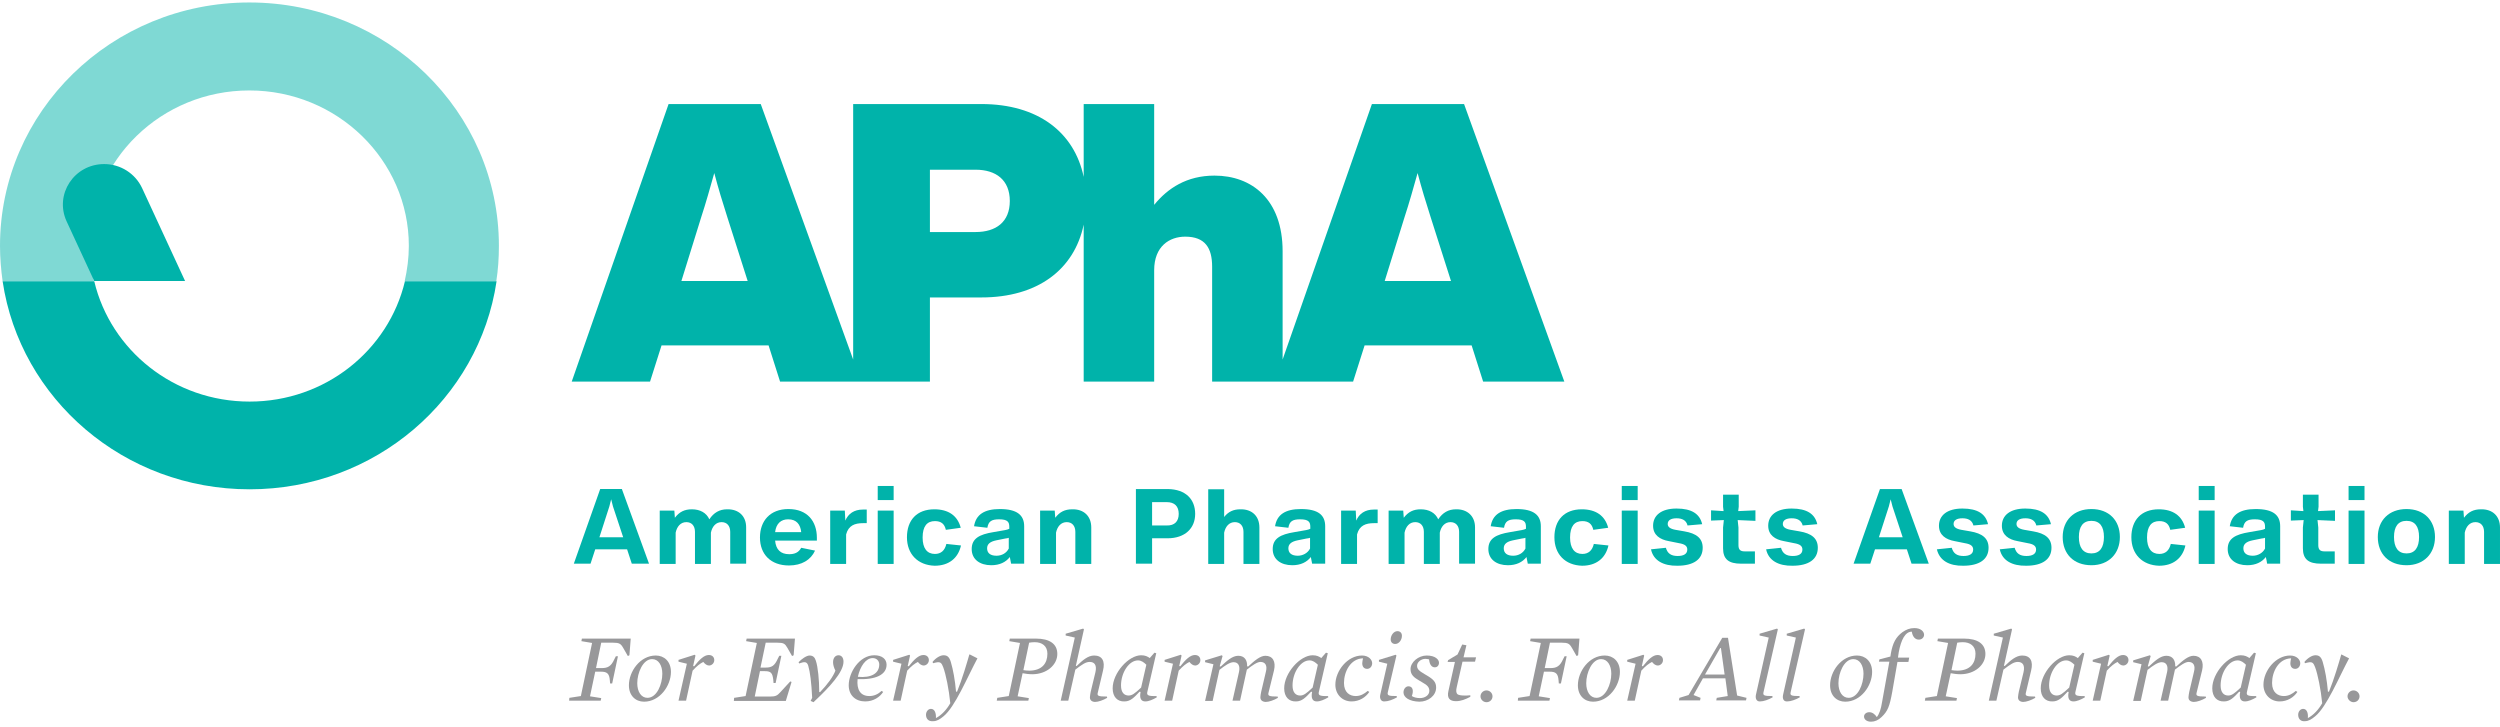 <svg width="320" height="93" viewBox="0 0 320 93" fill="none" xmlns="http://www.w3.org/2000/svg">
<g opacity="0.5">
<path d="M11.495 31.474C11.495 20.475 20.652 11.578 31.913 11.578C43.174 11.578 52.331 20.508 52.331 31.474C52.331 33.017 52.13 34.527 51.796 36.005H63.525C63.759 34.527 63.859 33.017 63.859 31.474C63.859 14.27 49.557 0.317 31.913 0.317C14.269 0.317 0 14.27 0 31.474C0 33.017 0.134 34.527 0.334 36.005H12.03C11.696 34.527 11.495 33.017 11.495 31.474Z" fill="#00B3AA"/>
</g>
<path d="M8.521 28.322L12.063 35.972H23.692L18.178 24.054C17.309 22.215 15.438 21.001 13.333 21.001C9.49 21.001 6.95 24.875 8.521 28.322Z" fill="#00B3AA"/>
<path d="M51.831 36.005C49.726 44.836 41.639 51.403 31.948 51.403C22.257 51.403 14.171 44.836 12.065 36.005H0.336C2.575 51.074 15.875 62.631 31.948 62.631C48.022 62.631 61.322 51.074 63.56 36.005H51.831Z" fill="#00B3AA"/>
<path d="M177.241 35.972L179.781 27.797C180.383 25.958 180.917 24.054 181.452 22.149C181.953 24.054 182.521 25.925 183.123 27.797L185.729 35.972H177.241ZM124.877 29.701H119.029V21.723H124.877C127.484 21.723 129.255 23.036 129.255 25.728C129.255 28.42 127.484 29.701 124.877 29.701ZM87.217 35.972L89.756 27.797C90.358 25.958 90.892 24.054 91.427 22.149C91.928 24.054 92.496 25.925 93.098 27.797L95.704 35.972H87.217ZM187.4 13.318H175.604L164.175 46.018V32.163C164.175 25.531 160.232 22.478 155.454 22.478C151.912 22.478 149.472 24.087 147.734 26.221V13.318H138.712V22.642C137.509 16.929 132.864 13.318 125.613 13.318H109.205V46.018L97.375 13.318H85.579L73.182 48.842H83.207L84.677 44.212H98.378L99.848 48.842H109.238H110.241H119.029V38.073H125.613C132.831 38.073 137.509 34.494 138.712 28.749V48.842H147.734V34.593C147.734 31.506 149.706 30.292 151.711 30.292C154.251 30.292 155.153 31.736 155.153 34.133V48.842H163.206H164.175H173.198L174.668 44.212H188.369L189.84 48.842H200.232L187.4 13.318Z" fill="#00B3AA"/>
<path d="M72.88 89.324L74.35 89.094L75.787 82.298L74.417 82.068L74.484 81.74H80.733L80.566 83.874L80.365 83.972L79.764 82.922C79.463 82.396 79.263 82.265 78.494 82.265H76.957L76.289 85.515H77.024C77.792 85.515 78.227 85.285 78.628 84.399L78.828 84.005H79.096L78.36 87.485H78.093L78.06 87.091C77.993 86.205 77.692 85.975 76.924 85.975H76.188L75.52 89.127L76.957 89.357L76.89 89.685H72.847L72.88 89.324Z" fill="#98989A"/>
<path d="M80.5 87.715C80.5 85.942 81.937 83.906 83.942 83.906C85.011 83.906 85.88 84.661 85.88 86.007C85.88 87.78 84.443 89.816 82.438 89.816C81.369 89.816 80.5 89.061 80.5 87.715ZM84.777 86.237C84.777 85.154 84.276 84.366 83.474 84.366C82.305 84.366 81.569 86.106 81.569 87.452C81.569 88.535 82.071 89.323 82.873 89.323C84.076 89.323 84.777 87.583 84.777 86.237Z" fill="#98989A"/>
<path d="M87.918 84.957L86.849 84.695V84.465L88.921 83.808L89.021 83.907L88.72 85.253L88.854 85.285C89.522 84.432 90.124 83.841 90.725 83.841C91.159 83.841 91.427 84.104 91.427 84.498C91.427 84.891 91.093 85.187 90.758 85.187C90.491 85.187 90.224 84.99 90.023 84.727C89.622 84.924 89.188 85.253 88.653 85.844L87.818 89.685H86.849L87.918 84.957Z" fill="#98989A"/>
<path d="M93.967 89.324L95.437 89.094L96.874 82.298L95.504 82.068L95.571 81.74H101.753L101.586 83.874L101.386 83.972L100.784 82.922C100.483 82.396 100.316 82.265 99.514 82.265H98.01L97.342 85.45H98.01C98.779 85.45 99.147 85.22 99.548 84.333L99.748 83.939H100.015L99.28 87.42H99.013L98.98 87.026C98.879 86.139 98.679 85.909 97.91 85.909H97.275L96.607 89.16H98.512C99.247 89.16 99.481 89.061 99.882 88.602L101.152 87.223L101.319 87.288L100.584 89.718H93.934L93.967 89.324Z" fill="#98989A"/>
<path d="M103.758 89.718L103.958 89.324C103.858 87.288 103.691 86.04 103.457 85.22C103.357 84.891 103.223 84.76 102.956 84.76C102.789 84.76 102.588 84.826 102.288 84.924L102.221 84.76C102.588 84.366 103.223 83.906 103.624 83.906C104.059 83.906 104.293 84.136 104.426 84.563C104.694 85.351 104.861 87.025 104.861 88.568L104.961 88.601C105.93 87.584 106.632 86.631 106.932 85.843C106.732 85.449 106.632 85.088 106.632 84.76C106.632 84.202 106.932 83.874 107.333 83.874C107.701 83.874 107.968 84.169 107.968 84.694C107.968 86.04 106.164 87.978 104.125 89.882L103.758 89.718Z" fill="#98989A"/>
<path d="M111.276 89.094C111.877 89.094 112.378 88.864 112.846 88.437L113.047 88.568C112.612 89.225 111.81 89.783 110.741 89.783C109.505 89.783 108.636 88.995 108.636 87.715C108.636 86.073 110.006 83.874 111.911 83.874C112.913 83.874 113.481 84.366 113.481 85.088C113.481 86.369 112.078 87.025 109.772 86.927C109.638 88.24 110.106 89.094 111.276 89.094ZM112.545 85.055C112.545 84.563 112.178 84.235 111.71 84.235C110.841 84.235 110.106 85.252 109.805 86.631C111.51 86.796 112.545 86.205 112.545 85.055Z" fill="#98989A"/>
<path d="M115.386 84.957L114.316 84.695V84.465L116.388 83.808L116.488 83.907L116.188 85.253L116.321 85.285C116.99 84.432 117.591 83.841 118.193 83.841C118.627 83.841 118.895 84.104 118.895 84.498C118.895 84.891 118.56 85.187 118.226 85.187C117.959 85.187 117.692 84.99 117.491 84.727C117.09 84.924 116.656 85.253 116.121 85.844L115.285 89.685H114.316L115.386 84.957Z" fill="#98989A"/>
<path d="M118.529 91.49C118.529 91.096 118.797 90.735 119.164 90.735C119.632 90.735 119.833 91.26 119.799 91.917C120.534 91.523 121.169 90.834 121.637 90.013C121.47 88.273 121.069 86.303 120.735 85.416C120.534 84.858 120.367 84.76 120.066 84.76C119.899 84.76 119.732 84.826 119.432 84.891L119.365 84.727C119.766 84.235 120.334 83.873 120.768 83.873C121.236 83.873 121.503 84.07 121.704 84.727C122.005 85.745 122.239 87.025 122.372 88.535H122.506C123.174 86.894 123.776 84.826 124.076 83.775H124.143L125.112 84.267C123.809 86.697 122.239 90.505 120.768 91.687C120.334 92.048 119.933 92.311 119.465 92.311C118.83 92.377 118.529 91.983 118.529 91.49Z" fill="#98989A"/>
<path d="M127.651 89.324L129.121 89.094L130.558 82.298L129.188 82.068L129.255 81.74H132.596C134.368 81.74 135.337 82.429 135.337 83.71C135.337 85.089 134 86.303 132.129 86.303C131.694 86.303 131.226 86.238 130.892 86.172L130.257 89.127L131.694 89.357L131.627 89.685H127.584L127.651 89.324ZM134.067 83.677C134.067 82.692 133.398 82.199 132.429 82.199C132.162 82.199 131.928 82.232 131.728 82.265L130.992 85.778C131.226 85.811 131.46 85.844 131.794 85.844C133.398 85.811 134.067 84.892 134.067 83.677Z" fill="#98989A"/>
<path d="M139.513 89.192C139.513 89.028 139.58 88.733 139.613 88.535L140.215 86.04C140.415 85.154 140.115 84.727 139.48 84.727C138.979 84.727 138.544 85.023 137.642 85.712L136.74 89.685H135.771L137.575 81.608L136.405 81.345V81.116L138.644 80.459L138.745 80.558L137.709 85.219L137.809 85.252C138.578 84.497 139.279 83.906 140.048 83.906C141.084 83.906 141.485 84.629 141.184 85.843L140.516 88.667C140.415 89.061 140.549 89.159 141.685 89.159L141.719 89.323C141.217 89.619 140.583 89.849 140.148 89.849C139.647 89.816 139.48 89.52 139.513 89.192Z" fill="#98989A"/>
<path d="M142.421 88.109C142.421 86.139 144.459 83.874 146.063 83.874C146.598 83.874 146.899 84.038 147.166 84.235L147.768 83.545L148.001 83.611L146.865 88.535C146.765 88.962 146.865 89.126 148.035 89.094L148.068 89.258C147.567 89.553 147.032 89.783 146.598 89.783C146.063 89.783 145.829 89.389 145.996 88.568L145.863 88.535C145.161 89.291 144.693 89.783 143.925 89.783C143.022 89.816 142.421 89.192 142.421 88.109ZM146.063 88.01L146.732 85.088C146.431 84.793 146.097 84.53 145.662 84.53C144.526 84.53 143.49 86.073 143.49 87.748C143.49 88.667 143.925 89.028 144.459 89.028C144.894 89.028 145.228 88.798 146.063 88.01Z" fill="#98989A"/>
<path d="M150.14 84.957L149.07 84.695V84.465L151.142 83.808L151.242 83.907L150.942 85.253L151.075 85.285C151.744 84.432 152.345 83.841 152.947 83.841C153.381 83.841 153.648 84.104 153.648 84.498C153.648 84.891 153.314 85.187 152.98 85.187C152.713 85.187 152.445 84.99 152.245 84.727C151.844 84.924 151.409 85.253 150.875 85.844L150.039 89.685H149.07L150.14 84.957Z" fill="#98989A"/>
<path d="M161.334 89.192C161.334 89.028 161.401 88.733 161.435 88.536L162.036 85.975C162.237 85.187 161.969 84.727 161.334 84.727C160.933 84.727 160.298 85.154 159.597 85.712L158.728 89.685H157.759L158.594 86.008C158.761 85.22 158.494 84.76 157.892 84.76C157.425 84.76 156.79 85.187 156.088 85.745L155.219 89.718H154.25L155.319 85.023L154.25 84.76V84.53L156.389 83.874L156.489 83.972L156.121 85.285L156.255 85.318C157.057 84.563 157.759 83.939 158.494 83.939C159.296 83.939 159.664 84.497 159.63 85.285L159.764 85.318C160.599 84.53 161.334 83.939 161.969 83.939C162.905 83.939 163.339 84.662 163.072 85.811L162.37 88.667C162.27 89.061 162.404 89.159 163.54 89.159L163.573 89.324C163.072 89.619 162.437 89.849 162.003 89.849C161.468 89.816 161.301 89.52 161.334 89.192Z" fill="#98989A"/>
<path d="M164.376 88.109C164.376 86.139 166.414 83.874 168.018 83.874C168.553 83.874 168.854 84.038 169.121 84.235L169.723 83.545L169.957 83.611L168.82 88.535C168.72 88.962 168.82 89.126 169.99 89.094L170.023 89.258C169.522 89.553 168.988 89.783 168.553 89.783C168.018 89.783 167.784 89.389 167.952 88.568L167.818 88.535C167.116 89.291 166.648 89.783 165.88 89.783C164.977 89.816 164.376 89.192 164.376 88.109ZM168.018 88.01L168.687 85.088C168.386 84.793 168.052 84.53 167.617 84.53C166.481 84.53 165.445 86.073 165.445 87.748C165.445 88.667 165.88 89.028 166.414 89.028C166.849 89.028 167.183 88.798 168.018 88.01Z" fill="#98989A"/>
<path d="M170.926 87.649C170.926 85.843 172.496 83.906 174.334 83.906C175.203 83.906 175.638 84.464 175.638 84.891C175.638 85.285 175.37 85.614 175.003 85.614C174.602 85.614 174.368 85.351 174.368 84.891C174.368 84.694 174.435 84.431 174.468 84.267C172.864 84.3 172.029 85.975 172.029 87.419C172.029 88.667 172.797 89.094 173.532 89.094C174.134 89.094 174.602 88.831 175.069 88.437L175.27 88.568C174.802 89.258 174 89.783 172.998 89.783C171.795 89.783 170.926 88.864 170.926 87.649Z" fill="#98989A"/>
<path d="M176.672 88.93L177.574 84.957L176.505 84.694V84.465L178.644 83.808L178.744 83.906L177.641 88.601C177.541 89.028 177.741 89.094 178.777 89.094L178.811 89.258C178.309 89.553 177.674 89.783 177.207 89.783C176.739 89.816 176.572 89.356 176.672 88.93ZM178.009 81.838C178.009 81.346 178.376 80.787 178.877 80.787C179.178 80.787 179.446 80.984 179.446 81.378C179.446 81.904 179.078 82.429 178.577 82.429C178.276 82.429 178.009 82.232 178.009 81.838Z" fill="#98989A"/>
<path d="M179.646 88.634C179.646 88.174 179.947 87.846 180.281 87.846C180.816 87.846 180.983 88.371 180.716 89.094C180.95 89.258 181.351 89.356 181.752 89.356C182.387 89.356 182.955 88.995 182.955 88.437C182.955 88.01 182.754 87.715 182.019 87.321L181.685 87.124C181.017 86.73 180.549 86.401 180.549 85.646C180.549 84.76 181.551 83.906 182.621 83.906C183.723 83.906 184.191 84.431 184.191 84.826C184.191 85.154 183.991 85.416 183.656 85.416C183.289 85.416 182.988 85.121 182.921 84.399C182.754 84.366 182.587 84.333 182.453 84.333C181.885 84.333 181.384 84.76 181.384 85.219C181.384 85.646 181.651 85.876 182.32 86.27L182.654 86.467C183.489 86.96 183.824 87.321 183.824 88.01C183.824 89.061 182.788 89.816 181.685 89.816C180.382 89.783 179.646 89.258 179.646 88.634Z" fill="#98989A"/>
<path d="M185.394 88.47L186.23 84.727H185.294L185.361 84.498L186.564 83.775L187.165 82.495L187.7 82.593L187.332 84.136H188.936L188.803 84.695H187.199L186.464 87.945C186.363 88.372 186.363 88.667 186.564 88.864C186.697 88.963 186.998 89.028 187.433 89.028C187.633 89.028 187.934 89.028 188.201 88.996V89.192C187.566 89.521 186.998 89.751 186.363 89.751C185.561 89.751 185.194 89.357 185.394 88.47Z" fill="#98989A"/>
<path d="M189.504 89.127C189.504 88.733 189.838 88.372 190.273 88.372C190.674 88.372 191.041 88.7 191.041 89.127C191.041 89.553 190.707 89.882 190.273 89.882C189.838 89.882 189.504 89.521 189.504 89.127Z" fill="#98989A"/>
<path d="M194.317 89.324L195.787 89.094L197.224 82.298L195.854 82.068L195.921 81.74H202.17L202.002 83.874L201.802 83.972L201.2 82.922C200.9 82.396 200.699 82.265 199.931 82.265H198.393L197.725 85.515H198.46C199.229 85.515 199.663 85.285 200.064 84.399L200.265 84.005H200.532L199.797 87.485H199.53L199.496 87.091C199.429 86.205 199.129 85.975 198.36 85.975H197.625L196.957 89.127L198.393 89.357L198.327 89.685H194.283L194.317 89.324Z" fill="#98989A"/>
<path d="M201.969 87.715C201.969 85.942 203.406 83.906 205.411 83.906C206.48 83.906 207.349 84.661 207.349 86.007C207.349 87.78 205.912 89.816 203.907 89.816C202.838 89.816 201.969 89.061 201.969 87.715ZM206.246 86.237C206.246 85.154 205.745 84.366 204.943 84.366C203.773 84.366 203.038 86.106 203.038 87.452C203.038 88.535 203.539 89.323 204.341 89.323C205.511 89.323 206.246 87.583 206.246 86.237Z" fill="#98989A"/>
<path d="M209.354 84.957L208.284 84.695V84.465L210.356 83.808L210.456 83.907L210.156 85.253L210.289 85.285C210.958 84.432 211.559 83.841 212.161 83.841C212.595 83.841 212.862 84.104 212.862 84.498C212.862 84.891 212.528 85.187 212.194 85.187C211.927 85.187 211.659 84.99 211.459 84.727C211.058 84.924 210.623 85.253 210.089 85.844L209.253 89.685H208.284L209.354 84.957Z" fill="#98989A"/>
<path d="M214.968 89.324L216.138 88.963L220.449 81.641H221.184L222.353 89.028L223.556 89.324L223.489 89.652H219.68L219.747 89.324L221.15 89.094L220.85 86.829H217.976L216.773 88.963L217.675 89.324L217.608 89.652H214.901L214.968 89.324ZM220.749 86.336L220.281 82.955H220.181L218.243 86.336H220.749Z" fill="#98989A"/>
<path d="M224.759 88.93L226.397 81.608L225.227 81.345V81.116L227.466 80.459L227.566 80.558L225.729 88.601C225.628 89.028 225.829 89.094 226.865 89.094L226.898 89.258C226.397 89.553 225.729 89.783 225.294 89.783C224.826 89.816 224.659 89.389 224.759 88.93Z" fill="#98989A"/>
<path d="M228.234 88.93L229.872 81.608L228.702 81.345V81.116L230.941 80.459L231.041 80.558L229.203 88.601C229.103 89.028 229.303 89.094 230.339 89.094L230.373 89.258C229.872 89.553 229.203 89.783 228.769 89.783C228.268 89.816 228.134 89.389 228.234 88.93Z" fill="#98989A"/>
<path d="M234.251 87.715C234.251 85.942 235.688 83.906 237.693 83.906C238.762 83.906 239.631 84.661 239.631 86.007C239.631 87.78 238.194 89.816 236.189 89.816C235.12 89.816 234.251 89.061 234.251 87.715ZM238.528 86.237C238.528 85.154 238.027 84.366 237.225 84.366C236.056 84.366 235.32 86.106 235.32 87.452C235.32 88.535 235.822 89.323 236.624 89.323C237.827 89.323 238.528 87.583 238.528 86.237Z" fill="#98989A"/>
<path d="M238.596 91.72C238.596 91.425 238.863 91.162 239.264 91.162C239.665 91.162 239.999 91.425 240.233 91.786C240.534 91.425 240.768 90.768 240.901 89.882L241.837 84.695H240.5L240.567 84.399L241.971 84.038L242.038 83.611C242.272 82.298 242.673 81.543 243.508 80.919C243.976 80.591 244.444 80.394 245.045 80.394C245.881 80.394 246.282 80.853 246.282 81.247C246.282 81.576 246.014 81.871 245.613 81.871C245.145 81.871 244.811 81.51 244.711 80.853C243.876 80.853 243.341 81.871 243.04 83.48L242.94 84.169H244.377L244.277 84.727H242.873L242.205 88.569C241.871 90.407 241.637 91.031 240.835 91.786C240.434 92.18 239.966 92.377 239.498 92.377C238.896 92.377 238.596 92.049 238.596 91.72Z" fill="#98989A"/>
<path d="M246.448 89.324L247.918 89.094L249.355 82.298L247.985 82.068L248.052 81.74H251.393C253.164 81.74 254.133 82.429 254.133 83.71C254.133 85.089 252.797 86.303 250.926 86.303C250.491 86.303 250.023 86.238 249.689 86.172L249.054 89.127L250.491 89.357L250.424 89.685H246.381L246.448 89.324ZM252.864 83.677C252.864 82.692 252.195 82.199 251.226 82.199C250.959 82.199 250.725 82.232 250.525 82.265L249.789 85.778C250.023 85.811 250.257 85.844 250.591 85.844C252.195 85.811 252.864 84.892 252.864 83.677Z" fill="#98989A"/>
<path d="M258.31 89.192C258.31 89.028 258.377 88.733 258.41 88.535L259.012 86.04C259.212 85.154 258.912 84.727 258.277 84.727C257.775 84.727 257.341 85.023 256.439 85.712L255.536 89.685H254.567L256.372 81.608L255.202 81.345V81.116L257.441 80.459L257.541 80.558L256.506 85.219L256.606 85.252C257.374 84.497 258.076 83.906 258.845 83.906C259.881 83.906 260.282 84.629 259.981 85.843L259.313 88.667C259.212 89.061 259.346 89.159 260.482 89.159L260.516 89.323C260.014 89.619 259.379 89.849 258.945 89.849C258.444 89.816 258.277 89.52 258.31 89.192Z" fill="#98989A"/>
<path d="M261.216 88.109C261.216 86.139 263.254 83.874 264.858 83.874C265.393 83.874 265.694 84.038 265.961 84.235L266.563 83.545L266.796 83.611L265.66 88.535C265.56 88.962 265.66 89.126 266.83 89.094L266.863 89.258C266.362 89.553 265.827 89.783 265.393 89.783C264.858 89.783 264.624 89.389 264.791 88.568L264.658 88.535C263.956 89.291 263.488 89.783 262.72 89.783C261.817 89.816 261.216 89.192 261.216 88.109ZM264.858 88.01L265.527 85.088C265.226 84.793 264.892 84.53 264.457 84.53C263.321 84.53 262.285 86.073 262.285 87.748C262.285 88.667 262.72 89.028 263.254 89.028C263.689 89.028 264.023 88.798 264.858 88.01Z" fill="#98989A"/>
<path d="M268.937 84.957L267.867 84.695V84.465L269.939 83.808L270.039 83.907L269.739 85.253L269.872 85.285C270.541 84.432 271.142 83.841 271.744 83.841C272.178 83.841 272.445 84.104 272.445 84.498C272.445 84.891 272.111 85.187 271.777 85.187C271.51 85.187 271.242 84.99 271.042 84.727C270.641 84.924 270.206 85.253 269.672 85.844L268.836 89.685H267.867L268.937 84.957Z" fill="#98989A"/>
<path d="M280.13 89.192C280.13 89.028 280.197 88.733 280.23 88.536L280.832 85.975C281.033 85.187 280.765 84.727 280.13 84.727C279.729 84.727 279.094 85.154 278.393 85.712L277.524 89.685H276.555L277.39 86.008C277.557 85.22 277.29 84.76 276.688 84.76C276.22 84.76 275.586 85.187 274.884 85.745L274.015 89.718H273.046L274.115 85.023L273.046 84.76V84.53L275.185 83.874L275.285 83.972L274.917 85.285L275.051 85.318C275.853 84.563 276.555 83.939 277.29 83.939C278.092 83.939 278.459 84.497 278.426 85.285L278.56 85.318C279.395 84.53 280.13 83.939 280.765 83.939C281.701 83.939 282.135 84.662 281.868 85.811L281.166 88.667C281.066 89.061 281.2 89.159 282.336 89.159L282.369 89.324C281.868 89.619 281.233 89.849 280.799 89.849C280.264 89.816 280.097 89.52 280.13 89.192Z" fill="#98989A"/>
<path d="M283.171 88.109C283.171 86.139 285.209 83.874 286.813 83.874C287.348 83.874 287.649 84.038 287.916 84.235L288.518 83.545L288.751 83.611L287.615 88.535C287.515 88.962 287.615 89.126 288.785 89.094L288.818 89.258C288.317 89.553 287.782 89.783 287.348 89.783C286.813 89.783 286.579 89.389 286.746 88.568L286.613 88.535C285.911 89.291 285.443 89.783 284.675 89.783C283.772 89.816 283.171 89.192 283.171 88.109ZM286.813 88.01L287.482 85.088C287.181 84.793 286.847 84.53 286.412 84.53C285.276 84.53 284.24 86.073 284.24 87.748C284.24 88.667 284.675 89.028 285.209 89.028C285.644 89.028 285.978 88.798 286.813 88.01Z" fill="#98989A"/>
<path d="M289.722 87.649C289.722 85.843 291.292 83.906 293.13 83.906C293.999 83.906 294.433 84.464 294.433 84.891C294.433 85.285 294.166 85.614 293.799 85.614C293.398 85.614 293.164 85.351 293.164 84.891C293.164 84.694 293.23 84.431 293.264 84.267C291.66 84.3 290.824 85.975 290.824 87.419C290.824 88.667 291.593 89.094 292.328 89.094C292.93 89.094 293.398 88.831 293.865 88.437L294.066 88.568C293.598 89.258 292.796 89.783 291.794 89.783C290.591 89.783 289.722 88.864 289.722 87.649Z" fill="#98989A"/>
<path d="M294.167 91.49C294.167 91.096 294.434 90.735 294.802 90.735C295.27 90.735 295.47 91.26 295.403 91.917C296.139 91.523 296.773 90.834 297.241 90.013C297.074 88.273 296.673 86.303 296.339 85.416C296.139 84.858 295.971 84.76 295.671 84.76C295.504 84.76 295.337 84.826 295.036 84.891L294.969 84.727C295.37 84.235 295.938 83.873 296.372 83.873C296.84 83.873 297.108 84.07 297.308 84.727C297.609 85.745 297.843 87.025 297.976 88.535H298.11C298.778 86.894 299.38 84.826 299.681 83.775H299.714L300.683 84.267C299.38 86.697 297.809 90.505 296.339 91.687C295.905 92.048 295.504 92.311 295.036 92.311C294.468 92.377 294.167 91.983 294.167 91.49Z" fill="#98989A"/>
<path d="M300.482 89.127C300.482 88.733 300.817 88.372 301.251 88.372C301.652 88.372 302.02 88.7 302.02 89.127C302.02 89.553 301.685 89.882 301.251 89.882C300.85 89.882 300.482 89.521 300.482 89.127Z" fill="#98989A"/>
<path d="M80.267 70.312H76.19L75.589 72.15H73.45L76.825 62.596H79.599L83.074 72.15H80.869L80.267 70.312ZM79.766 68.769L78.463 64.829L78.229 63.91L77.995 64.829L76.725 68.769H79.766Z" fill="#00B3AA"/>
<path d="M95.506 67.49V72.152H93.468V68.081C93.468 67.293 93.033 66.833 92.365 66.833C91.63 66.833 91.162 67.391 90.995 68.179V72.184H88.957V68.081C88.957 67.293 88.522 66.833 87.854 66.833C87.119 66.833 86.651 67.391 86.484 68.179V72.184H84.445V65.355H86.317L86.383 66.275C86.952 65.52 87.62 65.191 88.556 65.191C89.625 65.191 90.427 65.651 90.794 66.472C91.363 65.618 92.098 65.191 93.067 65.191C94.571 65.158 95.506 66.078 95.506 67.49Z" fill="#00B3AA"/>
<path d="M104.527 69.197H99.214C99.314 70.346 99.915 70.937 101.018 70.937C101.686 70.937 102.221 70.74 102.555 70.116L104.326 70.477C103.792 71.659 102.622 72.381 100.985 72.381C98.645 72.381 97.275 70.937 97.275 68.803C97.275 66.669 98.579 65.158 100.918 65.158C103.357 65.158 104.56 66.734 104.56 68.836V69.197H104.527ZM99.214 68.113H102.555C102.455 67.128 101.954 66.472 100.884 66.472C99.982 66.472 99.347 66.997 99.214 68.113Z" fill="#00B3AA"/>
<path d="M110.943 65.224V66.964H110.475C109.406 66.964 108.604 67.259 108.303 68.409V72.184H106.265V65.355H108.136L108.203 66.636C108.57 65.749 109.339 65.224 110.442 65.224H110.943Z" fill="#00B3AA"/>
<path d="M112.348 62.204H114.386V64.009H112.348V62.204ZM112.348 65.355H114.386V72.184H112.348V65.355Z" fill="#00B3AA"/>
<path d="M116.09 68.77C116.09 66.57 117.36 65.191 119.599 65.191C121.403 65.191 122.573 66.012 122.974 67.555L121.069 67.818C120.902 67.063 120.467 66.701 119.665 66.701C118.663 66.701 118.095 67.358 118.095 68.803C118.095 70.182 118.663 70.904 119.665 70.904C120.434 70.904 120.935 70.477 121.136 69.623L123.007 69.82C122.64 71.462 121.437 72.414 119.632 72.414C117.493 72.348 116.09 70.937 116.09 68.77Z" fill="#00B3AA"/>
<path d="M131.094 67.358V70.674V72.152H129.423C129.356 71.856 129.323 71.593 129.256 71.298C128.755 71.955 127.953 72.349 126.883 72.349C125.413 72.349 124.377 71.593 124.377 70.28C124.377 68.934 125.346 68.409 127.151 68.113L128.654 67.851C128.855 67.818 129.055 67.752 129.189 67.686V67.424C129.189 66.833 128.988 66.472 127.886 66.472C126.917 66.472 126.516 66.734 126.382 67.555L124.678 67.358C124.912 65.881 125.981 65.158 127.986 65.158C130.191 65.158 131.094 65.946 131.094 67.358ZM129.122 70.215V68.836C128.988 68.901 128.821 68.901 128.654 68.934L127.518 69.164C126.716 69.328 126.349 69.656 126.349 70.182C126.349 70.805 126.783 71.134 127.552 71.134C128.22 71.134 128.821 70.805 129.122 70.215Z" fill="#00B3AA"/>
<path d="M139.682 67.522V72.184H137.644V68.081C137.644 67.293 137.21 66.833 136.541 66.833C135.806 66.833 135.338 67.391 135.171 68.179V72.184H133.133V65.355H135.004L135.071 66.275C135.639 65.52 136.307 65.191 137.243 65.191C138.747 65.158 139.682 66.078 139.682 67.522Z" fill="#00B3AA"/>
<path d="M152.982 65.782C152.982 67.621 151.679 68.901 149.44 68.901H147.468V72.151H145.396V62.597H149.473C151.779 62.63 152.982 63.911 152.982 65.782ZM150.877 65.782C150.877 64.797 150.342 64.272 149.34 64.272H147.468V67.26H149.34C150.342 67.292 150.877 66.734 150.877 65.782Z" fill="#00B3AA"/>
<path d="M161.203 67.522V72.184H159.165V68.08C159.165 67.292 158.73 66.833 158.062 66.833C157.327 66.833 156.859 67.391 156.692 68.179V72.184H154.653V62.63H156.692V66.176C157.226 65.487 157.895 65.191 158.764 65.191C160.267 65.158 161.203 66.077 161.203 67.522Z" fill="#00B3AA"/>
<path d="M169.624 67.358V70.674V72.152H167.953C167.886 71.856 167.853 71.593 167.786 71.298C167.285 71.955 166.483 72.349 165.413 72.349C163.943 72.349 162.907 71.593 162.907 70.28C162.907 68.934 163.876 68.409 165.681 68.113L167.185 67.851C167.385 67.818 167.586 67.752 167.719 67.686V67.424C167.719 66.833 167.519 66.472 166.416 66.472C165.447 66.472 165.046 66.734 164.912 67.555L163.208 67.358C163.442 65.881 164.511 65.158 166.516 65.158C168.755 65.158 169.624 65.946 169.624 67.358ZM167.686 70.215V68.836C167.552 68.901 167.385 68.901 167.218 68.934L166.082 69.164C165.28 69.328 164.912 69.656 164.912 70.182C164.912 70.805 165.347 71.134 166.115 71.134C166.75 71.134 167.385 70.805 167.686 70.215Z" fill="#00B3AA"/>
<path d="M176.34 65.224V66.964H175.873C174.803 66.964 174.001 67.259 173.701 68.409V72.184H171.662V65.355H173.533L173.6 66.636C173.968 65.749 174.736 65.224 175.839 65.224H176.34Z" fill="#00B3AA"/>
<path d="M188.804 67.49V72.152H186.766V68.081C186.766 67.293 186.331 66.833 185.663 66.833C184.928 66.833 184.46 67.391 184.293 68.179V72.184H182.254V68.081C182.254 67.293 181.82 66.833 181.152 66.833C180.416 66.833 179.949 67.391 179.782 68.179V72.184H177.743V65.355H179.614L179.681 66.275C180.249 65.52 180.918 65.191 181.853 65.191C182.923 65.191 183.725 65.651 184.092 66.472C184.66 65.618 185.396 65.191 186.365 65.191C187.835 65.158 188.804 66.078 188.804 67.49Z" fill="#00B3AA"/>
<path d="M197.227 67.358V70.674V72.152H195.556C195.489 71.856 195.455 71.593 195.389 71.298C194.887 71.955 194.085 72.349 193.016 72.349C191.546 72.349 190.51 71.593 190.51 70.28C190.51 68.934 191.479 68.409 193.283 68.113L194.787 67.851C194.988 67.818 195.188 67.752 195.322 67.686V67.424C195.322 66.833 195.121 66.472 194.019 66.472C193.049 66.472 192.648 66.734 192.515 67.555L190.811 67.358C191.044 65.881 192.114 65.158 194.119 65.158C196.324 65.158 197.227 65.946 197.227 67.358ZM195.255 70.215V68.836C195.121 68.901 194.954 68.901 194.787 68.934L193.651 69.164C192.849 69.328 192.481 69.656 192.481 70.182C192.481 70.805 192.916 71.134 193.684 71.134C194.353 71.134 194.954 70.805 195.255 70.215Z" fill="#00B3AA"/>
<path d="M198.964 68.77C198.964 66.57 200.234 65.191 202.473 65.191C204.277 65.191 205.447 66.012 205.848 67.555L203.943 67.818C203.776 67.063 203.341 66.701 202.539 66.701C201.537 66.701 200.969 67.358 200.969 68.803C200.969 70.182 201.537 70.904 202.539 70.904C203.308 70.904 203.809 70.477 204.01 69.623L205.881 69.82C205.514 71.462 204.311 72.414 202.506 72.414C200.334 72.348 198.964 70.937 198.964 68.77Z" fill="#00B3AA"/>
<path d="M207.585 62.204H209.623V64.009H207.585V62.204ZM207.585 65.355H209.623V72.184H207.585V65.355Z" fill="#00B3AA"/>
<path d="M211.328 70.313L213.233 70.116C213.433 70.838 213.901 71.167 214.737 71.167C215.505 71.167 215.973 70.904 215.973 70.346C215.973 69.919 215.706 69.656 214.904 69.525L213.6 69.262C212.498 69.065 211.595 68.507 211.595 67.293C211.595 65.979 212.631 65.093 214.603 65.093C216.541 65.093 217.577 65.782 217.878 67.096L216.006 67.26C215.839 66.57 215.271 66.34 214.603 66.34C213.868 66.34 213.467 66.603 213.467 67.063C213.467 67.424 213.734 67.686 214.469 67.818L215.605 68.015C217.143 68.277 217.945 68.901 217.945 70.116C217.945 71.593 216.775 72.414 214.703 72.414C212.932 72.447 211.629 71.758 211.328 70.313Z" fill="#00B3AA"/>
<path d="M224.629 66.668L222.423 66.57L222.523 67.522V69.787C222.523 70.378 222.791 70.575 223.292 70.575H224.629V72.151H222.858C221.287 72.151 220.552 71.593 220.552 70.181V67.522L220.652 66.57L219.015 66.636V65.322L220.619 65.421L220.552 64.863V63.32H222.557V64.863L222.49 65.421L224.696 65.322V66.668H224.629Z" fill="#00B3AA"/>
<path d="M226.063 70.313L227.968 70.116C228.169 70.838 228.637 71.167 229.472 71.167C230.241 71.167 230.708 70.904 230.708 70.346C230.708 69.919 230.441 69.656 229.639 69.525L228.336 69.262C227.233 69.065 226.331 68.507 226.331 67.293C226.331 65.979 227.367 65.093 229.338 65.093C231.276 65.093 232.312 65.782 232.613 67.096L230.742 67.26C230.575 66.57 230.007 66.34 229.338 66.34C228.603 66.34 228.202 66.603 228.202 67.063C228.202 67.424 228.469 67.686 229.205 67.818L230.341 68.015C231.878 68.277 232.68 68.901 232.68 70.116C232.68 71.593 231.51 72.414 229.439 72.414C227.667 72.447 226.364 71.758 226.063 70.313Z" fill="#00B3AA"/>
<path d="M244.077 70.313H240L239.398 72.151H237.26L240.635 62.597H243.408L246.884 72.151H244.678L244.077 70.313ZM243.542 68.77L242.239 64.83L242.005 63.911L241.771 64.83L240.501 68.77H243.542Z" fill="#00B3AA"/>
<path d="M247.92 70.313L249.825 70.116C250.025 70.838 250.493 71.167 251.328 71.167C252.097 71.167 252.565 70.904 252.565 70.346C252.565 69.919 252.298 69.656 251.496 69.525L250.192 69.262C249.09 69.065 248.187 68.507 248.187 67.293C248.187 65.979 249.223 65.093 251.195 65.093C253.133 65.093 254.169 65.782 254.47 67.096L252.598 67.26C252.431 66.57 251.863 66.34 251.195 66.34C250.46 66.34 250.059 66.603 250.059 67.063C250.059 67.424 250.326 67.686 251.061 67.818L252.197 68.015C253.734 68.277 254.536 68.901 254.536 70.116C254.536 71.593 253.367 72.414 251.295 72.414C249.524 72.447 248.254 71.758 247.92 70.313Z" fill="#00B3AA"/>
<path d="M255.973 70.313L257.877 70.116C258.078 70.838 258.546 71.167 259.381 71.167C260.15 71.167 260.618 70.904 260.618 70.346C260.618 69.919 260.35 69.656 259.548 69.525L258.245 69.262C257.142 69.065 256.24 68.507 256.24 67.293C256.24 65.979 257.276 65.093 259.247 65.093C261.186 65.093 262.222 65.782 262.522 67.096L260.651 67.26C260.484 66.57 259.916 66.34 259.247 66.34C258.512 66.34 258.111 66.603 258.111 67.063C258.111 67.424 258.379 67.686 259.114 67.818L260.25 68.015C261.787 68.277 262.589 68.901 262.589 70.116C262.589 71.593 261.42 72.414 259.348 72.414C257.577 72.447 256.273 71.758 255.973 70.313Z" fill="#00B3AA"/>
<path d="M264.025 68.737C264.025 66.603 265.462 65.158 267.701 65.158C269.94 65.158 271.344 66.603 271.344 68.737C271.344 70.871 269.907 72.349 267.701 72.349C265.429 72.349 264.025 70.904 264.025 68.737ZM269.305 68.737C269.305 67.391 268.771 66.669 267.701 66.669C266.632 66.669 266.097 67.391 266.097 68.737C266.097 70.083 266.632 70.838 267.701 70.838C268.771 70.838 269.305 70.083 269.305 68.737Z" fill="#00B3AA"/>
<path d="M272.815 68.77C272.815 66.57 274.085 65.191 276.324 65.191C278.129 65.191 279.298 66.012 279.699 67.555L277.794 67.818C277.627 67.063 277.193 66.701 276.391 66.701C275.388 66.701 274.82 67.358 274.82 68.803C274.82 70.182 275.388 70.904 276.391 70.904C277.16 70.904 277.661 70.477 277.861 69.623L279.733 69.82C279.365 71.462 278.162 72.414 276.358 72.414C274.219 72.348 272.815 70.937 272.815 68.77Z" fill="#00B3AA"/>
<path d="M281.436 62.204H283.474V64.009H281.436V62.204ZM281.436 65.355H283.474V72.184H281.436V65.355Z" fill="#00B3AA"/>
<path d="M291.862 67.358V70.674V72.152H290.191C290.158 71.856 290.091 71.593 290.024 71.298C289.523 71.955 288.721 72.349 287.652 72.349C286.181 72.349 285.146 71.593 285.146 70.28C285.146 68.934 286.115 68.409 287.919 68.113L289.423 67.851C289.623 67.818 289.824 67.752 289.924 67.686V67.424C289.924 66.833 289.724 66.472 288.621 66.472C287.652 66.472 287.251 66.734 287.117 67.555L285.413 67.358C285.647 65.881 286.716 65.158 288.721 65.158C290.993 65.158 291.862 65.946 291.862 67.358ZM289.924 70.215V68.836C289.79 68.901 289.623 68.901 289.456 68.934L288.32 69.164C287.518 69.328 287.151 69.656 287.151 70.182C287.151 70.805 287.585 71.134 288.354 71.134C288.988 71.134 289.623 70.805 289.924 70.215Z" fill="#00B3AA"/>
<path d="M298.846 66.668L296.641 66.57L296.741 67.522V69.787C296.741 70.378 297.009 70.575 297.51 70.575H298.846V72.151H297.075C295.505 72.151 294.77 71.593 294.77 70.181V67.522L294.87 66.57L293.232 66.636V65.322L294.836 65.421L294.77 64.863V63.32H296.775V64.863L296.708 65.421L298.88 65.322V66.668H298.846Z" fill="#00B3AA"/>
<path d="M300.618 62.204H302.657V64.009H300.618V62.204ZM300.618 65.355H302.657V72.184H300.618V65.355Z" fill="#00B3AA"/>
<path d="M304.36 68.737C304.36 66.603 305.797 65.158 308.036 65.158C310.275 65.158 311.679 66.603 311.679 68.737C311.679 70.871 310.242 72.349 308.036 72.349C305.764 72.349 304.36 70.904 304.36 68.737ZM309.64 68.737C309.64 67.391 309.106 66.669 308.036 66.669C306.967 66.669 306.432 67.391 306.432 68.737C306.432 70.083 306.967 70.838 308.036 70.838C309.106 70.838 309.64 70.083 309.64 68.737Z" fill="#00B3AA"/>
<path d="M319.999 67.522V72.184H317.96V68.081C317.96 67.293 317.526 66.833 316.858 66.833C316.123 66.833 315.655 67.391 315.488 68.179V72.184H313.449V65.355H315.321L315.387 66.275C315.955 65.52 316.624 65.191 317.56 65.191C319.063 65.158 319.999 66.078 319.999 67.522Z" fill="#00B3AA"/>
</svg>
